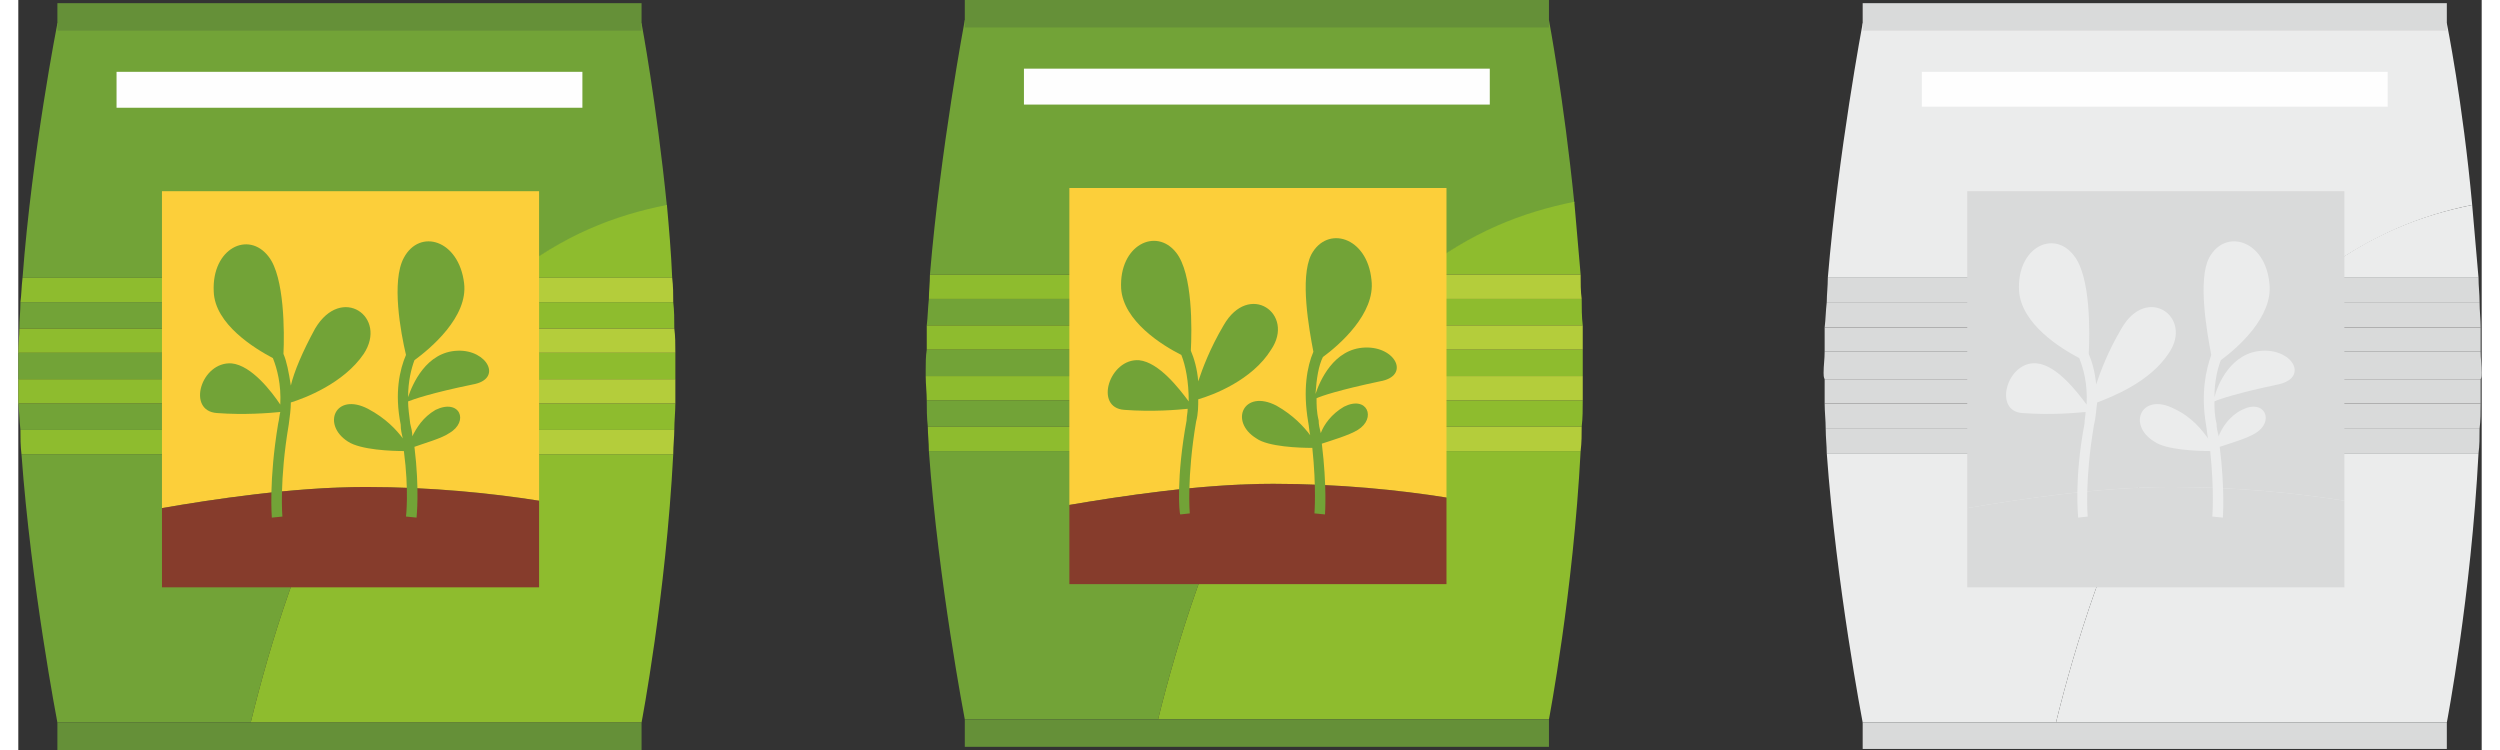 <?xml version="1.0" encoding="UTF-8"?> <svg xmlns="http://www.w3.org/2000/svg" xmlns:xlink="http://www.w3.org/1999/xlink" xml:space="preserve" width="100px" height="30px" version="1.1" style="shape-rendering:geometricPrecision; text-rendering:geometricPrecision; image-rendering:optimizeQuality; fill-rule:evenodd; clip-rule:evenodd" viewBox="0 0 23.32 7.1"><rect x="0" y="0" width="23.32" height="7.1" fill="#333333" stroke="none"/> <defs> <style type="text/css"> .fil5 {fill:#FEFEFE;fill-rule:nonzero} .fil2 {fill:#EBECEC;fill-rule:nonzero} .fil1 {fill:#D9DADA;fill-rule:nonzero} .fil7 {fill:#FCCF3A;fill-rule:nonzero} .fil8 {fill:#863C2C;fill-rule:nonzero} .fil4 {fill:#B4CD3B;fill-rule:nonzero} .fil3 {fill:#8EBC2E;fill-rule:nonzero} .fil0 {fill:#72A337;fill-rule:nonzero} .fil6 {fill:#659038;fill-rule:nonzero} </style> </defs> <g id="Livello_x0020_1">  <path class="fil0" d="M12.47 3.31l-3.87 0c-0.01,0.06 -0.01,0.13 -0.01,0.19 0,0.02 0,0.04 0,0.06l3.65 0c0.08,-0.09 0.16,-0.17 0.23,-0.25z"></path> <path class="fil1" d="M20.97 3.33l-3.87 0c0,0.07 -0.01,0.13 -0.01,0.2 0,0.02 0,0.04 0.01,0.06l3.64 0c0.08,-0.09 0.16,-0.17 0.23,-0.26z"></path> <path class="fil0" d="M3.88 3.34l-3.88 0c0,0.06 0,0.13 0,0.19 0,0.02 0,0.04 0,0.06l3.65 0c0.08,-0.09 0.16,-0.17 0.23,-0.25z"></path> <path class="fil0" d="M8.62 4.27c0.09,1.24 0.34,2.54 0.34,2.54l1.83 0c0.18,-0.73 0.49,-1.74 0.95,-2.54l-3.12 0z"></path> <path class="fil2" d="M17.12 4.29c0.09,1.25 0.34,2.55 0.34,2.55l1.83 0c0.18,-0.73 0.49,-1.74 0.95,-2.55l-3.12 0z"></path> <path class="fil0" d="M0.03 4.3c0.09,1.24 0.34,2.54 0.34,2.54l1.83 0c0.18,-0.73 0.48,-1.74 0.95,-2.54l-3.12 0z"></path> <path class="fil0" d="M14.73 1.92c-0.1,-0.99 -0.24,-1.73 -0.24,-1.73l-5.53 0c0,0 -0.23,1.22 -0.33,2.41l4.6 0c0.53,-0.4 1.01,-0.58 1.5,-0.68z"></path> <path class="fil2" d="M23.23 1.94c-0.09,-0.98 -0.24,-1.72 -0.24,-1.72l-5.53 0c0,0 -0.23,1.22 -0.33,2.41l4.6 0c0.53,-0.4 1.01,-0.59 1.5,-0.69z"></path> <path class="fil0" d="M6.14 1.95c-0.1,-0.99 -0.24,-1.73 -0.24,-1.73l-5.53 0c0,0 -0.24,1.22 -0.33,2.41l4.6 0c0.53,-0.4 1,-0.58 1.5,-0.68z"></path> <path class="fil0" d="M12.05 3.79l-3.45 0c0,0.08 0,0.16 0.01,0.25l3.27 0c0.06,-0.09 0.12,-0.17 0.17,-0.25z"></path> <path class="fil1" d="M20.56 3.82l-3.46 0c0,0.08 0.01,0.16 0.01,0.24l3.27 0c0.06,-0.08 0.12,-0.16 0.18,-0.24z"></path> <path class="fil0" d="M3.46 3.82l-3.46 0c0.01,0.08 0.01,0.16 0.02,0.25l3.27 0c0.06,-0.09 0.11,-0.17 0.17,-0.25z"></path> <path class="fil0" d="M12.96 2.83l-4.34 0c-0.01,0.09 -0.01,0.17 -0.02,0.25l4.1 0c0.08,-0.09 0.17,-0.17 0.26,-0.25z"></path> <path class="fil1" d="M21.46 2.86l-4.34 0c-0.01,0.08 -0.01,0.16 -0.02,0.24l4.1 0c0.09,-0.08 0.17,-0.16 0.26,-0.24z"></path> <path class="fil0" d="M4.36 2.86l-4.34 0c0,0.09 -0.01,0.17 -0.01,0.25l4.09 0c0.09,-0.09 0.18,-0.17 0.26,-0.25z"></path> <path class="fil3" d="M13.23 2.6l-4.6 0c0,0.08 -0.01,0.16 -0.01,0.23l4.34 0c0.09,-0.08 0.18,-0.16 0.27,-0.23z"></path> <path class="fil1" d="M21.73 2.63l-4.6 0c0,0.08 -0.01,0.16 -0.01,0.23l4.34 0c0.09,-0.08 0.18,-0.16 0.27,-0.23z"></path> <path class="fil3" d="M4.64 2.63l-4.6 0c-0.01,0.08 -0.01,0.16 -0.02,0.23l4.34 0c0.1,-0.08 0.19,-0.16 0.28,-0.23z"></path> <path class="fil3" d="M12.7 3.08l-4.1 0c0,0.07 0,0.15 0,0.23l3.87 0c0.08,-0.08 0.15,-0.16 0.23,-0.23z"></path> <path class="fil1" d="M21.2 3.1l-4.1 0c0,0.08 0,0.16 0,0.23l3.87 0c0.08,-0.08 0.15,-0.15 0.23,-0.23z"></path> <path class="fil3" d="M4.1 3.11l-4.09 0c0,0.07 -0.01,0.15 -0.01,0.23l3.88 0c0.08,-0.08 0.15,-0.16 0.22,-0.23z"></path> <path class="fil3" d="M12.17 3.65c0.03,-0.03 0.05,-0.06 0.07,-0.09l-3.65 0c0,0.08 0.01,0.16 0.01,0.23l3.45 0c0.04,-0.05 0.08,-0.1 0.12,-0.14z"></path> <path class="fil1" d="M20.67 3.67c0.03,-0.02 0.05,-0.05 0.07,-0.08l-3.64 0c0,0.08 0,0.15 0,0.23l3.46 0c0.03,-0.05 0.07,-0.1 0.11,-0.15z"></path> <path class="fil3" d="M3.58 3.68c0.02,-0.03 0.05,-0.06 0.07,-0.09l-3.65 0c0,0.08 0,0.16 0,0.23l3.46 0c0.04,-0.05 0.08,-0.1 0.12,-0.14z"></path> <path class="fil3" d="M11.88 4.04l-3.27 0c0,0.07 0.01,0.15 0.01,0.23l3.12 0c0.05,-0.08 0.1,-0.16 0.14,-0.23z"></path> <path class="fil1" d="M20.38 4.06l-3.27 0c0,0.08 0.01,0.16 0.01,0.23l3.12 0c0.05,-0.07 0.1,-0.15 0.14,-0.23z"></path> <path class="fil3" d="M3.29 4.07l-3.27 0c0,0.07 0,0.15 0.01,0.23l3.12 0c0.05,-0.08 0.09,-0.16 0.14,-0.23z"></path> <path class="fil3" d="M12.24 3.56l2.57 0c0,-0.02 0,-0.04 0,-0.06 0,-0.07 0,-0.13 0,-0.19l-2.34 0c-0.07,0.08 -0.15,0.16 -0.23,0.25z"></path> <path class="fil1" d="M20.74 3.59l2.57 0c0.01,-0.02 0.01,-0.04 0.01,-0.06 0,-0.07 -0.01,-0.13 -0.01,-0.2l-2.34 0c-0.07,0.09 -0.15,0.17 -0.23,0.26z"></path> <path class="fil3" d="M3.65 3.59l2.57 0c0,-0.02 0,-0.04 0,-0.06 0,-0.07 0,-0.13 0,-0.19l-2.34 0c-0.07,0.08 -0.15,0.16 -0.23,0.25z"></path> <path class="fil3" d="M14.79 4.27l-3.05 0c-0.46,0.8 -0.77,1.81 -0.95,2.54l3.7 0c0,0 0.23,-1.2 0.3,-2.54z"></path> <path class="fil2" d="M23.29 4.29l-3.05 0c-0.46,0.81 -0.77,1.82 -0.95,2.55l3.7 0c0,0 0.23,-1.2 0.3,-2.55z"></path> <path class="fil3" d="M6.2 4.3l-3.05 0c-0.47,0.8 -0.77,1.81 -0.95,2.54l3.7 0c0,0 0.23,-1.2 0.3,-2.54z"></path> <path class="fil3" d="M14.79 2.6c-0.02,-0.24 -0.04,-0.47 -0.06,-0.69 -0.49,0.1 -0.97,0.28 -1.5,0.69l1.56 0z"></path> <path class="fil2" d="M23.29 2.63c-0.02,-0.24 -0.04,-0.47 -0.06,-0.69 -0.49,0.1 -0.97,0.28 -1.5,0.69l1.56 0z"></path> <path class="fil3" d="M6.19 2.63c-0.01,-0.24 -0.03,-0.47 -0.05,-0.69 -0.5,0.1 -0.97,0.28 -1.5,0.69l1.55 0z"></path> <path class="fil3" d="M11.88 4.04l2.92 0c0.01,-0.08 0.01,-0.17 0.01,-0.25l-2.76 0c-0.05,0.08 -0.11,0.16 -0.17,0.25z"></path> <path class="fil1" d="M20.38 4.06l2.92 0c0.01,-0.08 0.01,-0.16 0.01,-0.24l-2.75 0c-0.06,0.08 -0.12,0.16 -0.18,0.24z"></path> <path class="fil3" d="M3.29 4.07l2.92 0c0,-0.08 0.01,-0.17 0.01,-0.25l-2.76 0c-0.06,0.08 -0.11,0.16 -0.17,0.25z"></path> <path class="fil3" d="M12.7 3.08l2.11 0c-0.01,-0.08 -0.01,-0.17 -0.01,-0.25l-1.84 0c-0.09,0.08 -0.18,0.16 -0.26,0.25z"></path> <path class="fil1" d="M21.2 3.1l2.11 0c0,-0.08 -0.01,-0.16 -0.01,-0.24l-1.84 0c-0.09,0.08 -0.17,0.16 -0.26,0.24z"></path> <path class="fil3" d="M4.1 3.11l2.11 0c0,-0.08 0,-0.17 -0.01,-0.25l-1.84 0c-0.08,0.08 -0.17,0.16 -0.26,0.25z"></path> <path class="fil4" d="M12.96 2.83l1.84 0c-0.01,-0.07 -0.01,-0.15 -0.01,-0.23l-1.56 0c-0.09,0.07 -0.18,0.15 -0.27,0.23z"></path> <path class="fil1" d="M21.46 2.86l1.84 0c0,-0.08 -0.01,-0.15 -0.01,-0.23l-1.56 0c-0.09,0.07 -0.18,0.15 -0.27,0.23z"></path> <path class="fil4" d="M4.36 2.86l1.84 0c0,-0.07 0,-0.15 -0.01,-0.23l-1.55 0c-0.09,0.07 -0.18,0.15 -0.28,0.23z"></path> <path class="fil4" d="M12.47 3.31l2.34 0c0,-0.08 0,-0.16 0,-0.23l-2.11 0c-0.08,0.07 -0.15,0.15 -0.23,0.23z"></path> <path class="fil1" d="M20.97 3.33l2.34 0c0,-0.07 0,-0.15 0,-0.23l-2.11 0c-0.08,0.08 -0.15,0.15 -0.23,0.23z"></path> <path class="fil4" d="M3.88 3.34l2.34 0c0,-0.08 0,-0.16 -0.01,-0.23l-2.11 0c-0.07,0.07 -0.14,0.15 -0.22,0.23z"></path> <path class="fil4" d="M12.17 3.65c-0.04,0.04 -0.08,0.09 -0.12,0.14l2.76 0c0,-0.07 0,-0.15 0,-0.23l-2.57 0c-0.02,0.03 -0.04,0.06 -0.07,0.09z"></path> <path class="fil1" d="M20.67 3.67c-0.04,0.05 -0.08,0.1 -0.11,0.15l2.75 0c0,-0.08 0,-0.15 0,-0.23l-2.57 0c-0.02,0.03 -0.04,0.06 -0.07,0.08z"></path> <path class="fil4" d="M3.58 3.68c-0.04,0.04 -0.08,0.09 -0.12,0.14l2.76 0c0,-0.07 0,-0.15 0,-0.23l-2.57 0c-0.02,0.03 -0.05,0.06 -0.07,0.09z"></path> <path class="fil4" d="M11.74 4.27l3.05 0c0.01,-0.08 0.01,-0.16 0.01,-0.23l-2.92 0c-0.04,0.07 -0.09,0.15 -0.14,0.23z"></path> <path class="fil1" d="M20.24 4.29l3.05 0c0.01,-0.07 0.01,-0.15 0.01,-0.23l-2.92 0c-0.04,0.08 -0.09,0.16 -0.14,0.23z"></path> <path class="fil4" d="M3.15 4.3l3.05 0c0,-0.08 0.01,-0.16 0.01,-0.23l-2.92 0c-0.05,0.07 -0.09,0.15 -0.14,0.23z"></path> <polygon class="fil5" points="9.52,0.99 13.93,0.99 13.93,0.65 9.52,0.65 "></polygon> <polygon class="fil5" points="18.02,1.01 22.43,1.01 22.43,0.68 18.02,0.68 "></polygon> <polygon class="fil5" points="0.93,1.02 5.34,1.02 5.34,0.68 0.93,0.68 "></polygon> <polygon class="fil6" points="8.96,0.26 14.49,0.26 14.49,0 8.96,0 "></polygon> <polygon class="fil1" points="17.46,0.29 22.99,0.29 22.99,0.03 17.46,0.03 "></polygon> <polygon class="fil6" points="0.37,0.29 5.9,0.29 5.9,0.03 0.37,0.03 "></polygon> <polygon class="fil6" points="8.96,7.07 14.49,7.07 14.49,6.81 8.96,6.81 "></polygon> <polygon class="fil1" points="17.46,7.09 22.99,7.09 22.99,6.84 17.46,6.84 "></polygon> <polygon class="fil6" points="0.37,7.1 5.9,7.1 5.9,6.84 0.37,6.84 "></polygon> <path class="fil7" d="M13.52 4.71l0 -2.93 -3.57 0 0 3c0.47,-0.08 1.24,-0.2 1.93,-0.2 0.63,0 1.2,0.06 1.64,0.13z"></path> <path class="fil1" d="M22.02 4.74l0 -2.93 -3.57 0 0 3c0.47,-0.08 1.24,-0.2 1.93,-0.2 0.63,0 1.2,0.06 1.64,0.13z"></path> <path class="fil7" d="M4.93 4.74l0 -2.93 -3.57 0 0 3c0.46,-0.08 1.24,-0.2 1.93,-0.2 0.62,0 1.2,0.06 1.64,0.13z"></path> <path class="fil8" d="M13.52 5.53l0 -0.82c-0.44,-0.07 -1.01,-0.13 -1.64,-0.13 -0.69,0 -1.46,0.12 -1.93,0.2l0 0.75 3.57 0z"></path> <path class="fil1" d="M22.02 5.56l0 -0.82c-0.44,-0.07 -1.01,-0.13 -1.64,-0.13 -0.69,0 -1.46,0.12 -1.93,0.2l0 0.75 3.57 0z"></path> <path class="fil8" d="M4.93 5.56l0 -0.82c-0.44,-0.07 -1.02,-0.13 -1.64,-0.13 -0.69,0 -1.47,0.12 -1.93,0.2l0 0.75 3.57 0z"></path> <path class="fil0" d="M11.17 3.78c0.14,-0.04 0.51,-0.18 0.69,-0.47 0.23,-0.34 -0.21,-0.65 -0.45,-0.23 -0.13,0.22 -0.2,0.41 -0.24,0.53 -0.01,-0.12 -0.04,-0.22 -0.07,-0.29 0.01,-0.2 0.02,-0.73 -0.14,-0.93 -0.19,-0.24 -0.54,-0.07 -0.52,0.34 0.02,0.31 0.39,0.54 0.57,0.63 0.04,0.1 0.07,0.25 0.07,0.44 -0.09,-0.12 -0.28,-0.37 -0.47,-0.39 -0.28,-0.02 -0.43,0.45 -0.14,0.47 0.27,0.02 0.5,0 0.6,-0.01 0,0.04 -0.01,0.07 -0.01,0.11 -0.1,0.54 -0.07,0.88 -0.06,0.89l0.09 -0.01c0,0 -0.03,-0.34 0.06,-0.87 0.02,-0.07 0.02,-0.15 0.02,-0.21z"></path> <path class="fil2" d="M19.68 3.81c0.13,-0.05 0.5,-0.19 0.68,-0.47 0.23,-0.34 -0.21,-0.65 -0.45,-0.23 -0.13,0.22 -0.2,0.41 -0.24,0.53 -0.01,-0.12 -0.04,-0.22 -0.07,-0.29 0.01,-0.2 0.02,-0.73 -0.14,-0.93 -0.19,-0.25 -0.54,-0.08 -0.52,0.33 0.02,0.32 0.4,0.55 0.57,0.64 0.04,0.1 0.08,0.24 0.07,0.44 -0.09,-0.12 -0.28,-0.37 -0.47,-0.39 -0.28,-0.03 -0.42,0.45 -0.14,0.47 0.27,0.02 0.5,0 0.6,-0.01 0,0.04 -0.01,0.07 -0.01,0.11 -0.1,0.53 -0.06,0.87 -0.06,0.89l0.09 -0.01c0,-0.01 -0.03,-0.34 0.06,-0.87 0.02,-0.08 0.02,-0.15 0.03,-0.21z"></path> <path class="fil0" d="M2.58 3.81c0.13,-0.04 0.5,-0.18 0.69,-0.46 0.23,-0.35 -0.21,-0.66 -0.46,-0.24 -0.12,0.22 -0.2,0.41 -0.23,0.54 -0.02,-0.13 -0.04,-0.23 -0.07,-0.3 0.01,-0.2 0.01,-0.73 -0.14,-0.92 -0.19,-0.25 -0.54,-0.08 -0.52,0.33 0.01,0.31 0.39,0.54 0.56,0.63 0.04,0.1 0.08,0.25 0.07,0.44 -0.08,-0.12 -0.27,-0.37 -0.46,-0.39 -0.29,-0.02 -0.43,0.45 -0.14,0.47 0.26,0.02 0.5,0 0.6,-0.01 -0.01,0.04 -0.01,0.07 -0.02,0.11 -0.09,0.54 -0.06,0.88 -0.06,0.89l0.1 -0.01c0,0 -0.03,-0.34 0.06,-0.87 0.01,-0.07 0.02,-0.15 0.02,-0.21z"></path> <path class="fil0" d="M12.75 3.29c-0.3,0.01 -0.43,0.32 -0.47,0.44 0.01,-0.15 0.03,-0.27 0.07,-0.35 0.15,-0.11 0.5,-0.41 0.46,-0.73 -0.04,-0.41 -0.42,-0.52 -0.57,-0.24 -0.11,0.22 -0.02,0.71 0.02,0.92 -0.06,0.14 -0.1,0.36 -0.05,0.66 0.01,0.05 0.01,0.09 0.02,0.13 -0.06,-0.08 -0.16,-0.19 -0.32,-0.28 -0.31,-0.16 -0.45,0.15 -0.19,0.31 0.11,0.08 0.41,0.09 0.53,0.09 0.04,0.38 0.02,0.62 0.02,0.62l0.1 0.01c0,-0.01 0.02,-0.26 -0.03,-0.67 0.09,-0.03 0.26,-0.08 0.34,-0.13 0.18,-0.11 0.09,-0.33 -0.13,-0.22 -0.12,0.07 -0.19,0.17 -0.22,0.25 -0.01,-0.04 -0.02,-0.08 -0.02,-0.12 -0.02,-0.08 -0.02,-0.15 -0.02,-0.21 0.04,-0.02 0.22,-0.08 0.6,-0.16 0.29,-0.05 0.15,-0.33 -0.14,-0.32z"></path> <path class="fil2" d="M21.25 3.32c-0.3,0.01 -0.43,0.32 -0.46,0.44 0,-0.15 0.03,-0.27 0.06,-0.35 0.15,-0.11 0.5,-0.41 0.46,-0.73 -0.04,-0.41 -0.42,-0.52 -0.57,-0.24 -0.11,0.21 -0.02,0.71 0.02,0.92 -0.05,0.14 -0.1,0.36 -0.05,0.66 0.01,0.05 0.01,0.09 0.02,0.13 -0.06,-0.08 -0.15,-0.2 -0.32,-0.28 -0.31,-0.16 -0.45,0.15 -0.19,0.31 0.11,0.08 0.41,0.09 0.53,0.09 0.04,0.38 0.02,0.62 0.02,0.62l0.1 0.01c0,-0.01 0.02,-0.27 -0.03,-0.67 0.09,-0.03 0.26,-0.08 0.34,-0.13 0.18,-0.11 0.09,-0.33 -0.13,-0.22 -0.12,0.06 -0.19,0.17 -0.22,0.25 -0.01,-0.04 -0.02,-0.08 -0.02,-0.12 -0.02,-0.08 -0.02,-0.15 -0.02,-0.21 0.04,-0.02 0.22,-0.08 0.6,-0.16 0.29,-0.06 0.15,-0.33 -0.14,-0.32z"></path> <path class="fil0" d="M4.16 3.32c-0.3,0.01 -0.43,0.32 -0.47,0.44 0,-0.15 0.03,-0.27 0.06,-0.35 0.15,-0.11 0.51,-0.41 0.47,-0.73 -0.05,-0.41 -0.42,-0.52 -0.57,-0.24 -0.12,0.22 -0.03,0.71 0.02,0.92 -0.06,0.14 -0.11,0.36 -0.05,0.66 0,0.05 0.01,0.09 0.02,0.13 -0.06,-0.08 -0.16,-0.19 -0.33,-0.28 -0.31,-0.16 -0.44,0.15 -0.19,0.31 0.12,0.08 0.42,0.09 0.53,0.09 0.05,0.38 0.02,0.62 0.02,0.62l0.1 0.01c0,-0.01 0.03,-0.26 -0.02,-0.67 0.08,-0.03 0.26,-0.08 0.33,-0.13 0.19,-0.11 0.1,-0.33 -0.13,-0.22 -0.12,0.07 -0.18,0.17 -0.22,0.25 0,-0.04 -0.01,-0.08 -0.02,-0.12 -0.01,-0.08 -0.02,-0.15 -0.02,-0.21 0.05,-0.02 0.22,-0.08 0.61,-0.16 0.29,-0.05 0.14,-0.33 -0.14,-0.32z"></path> </g> </svg> 
